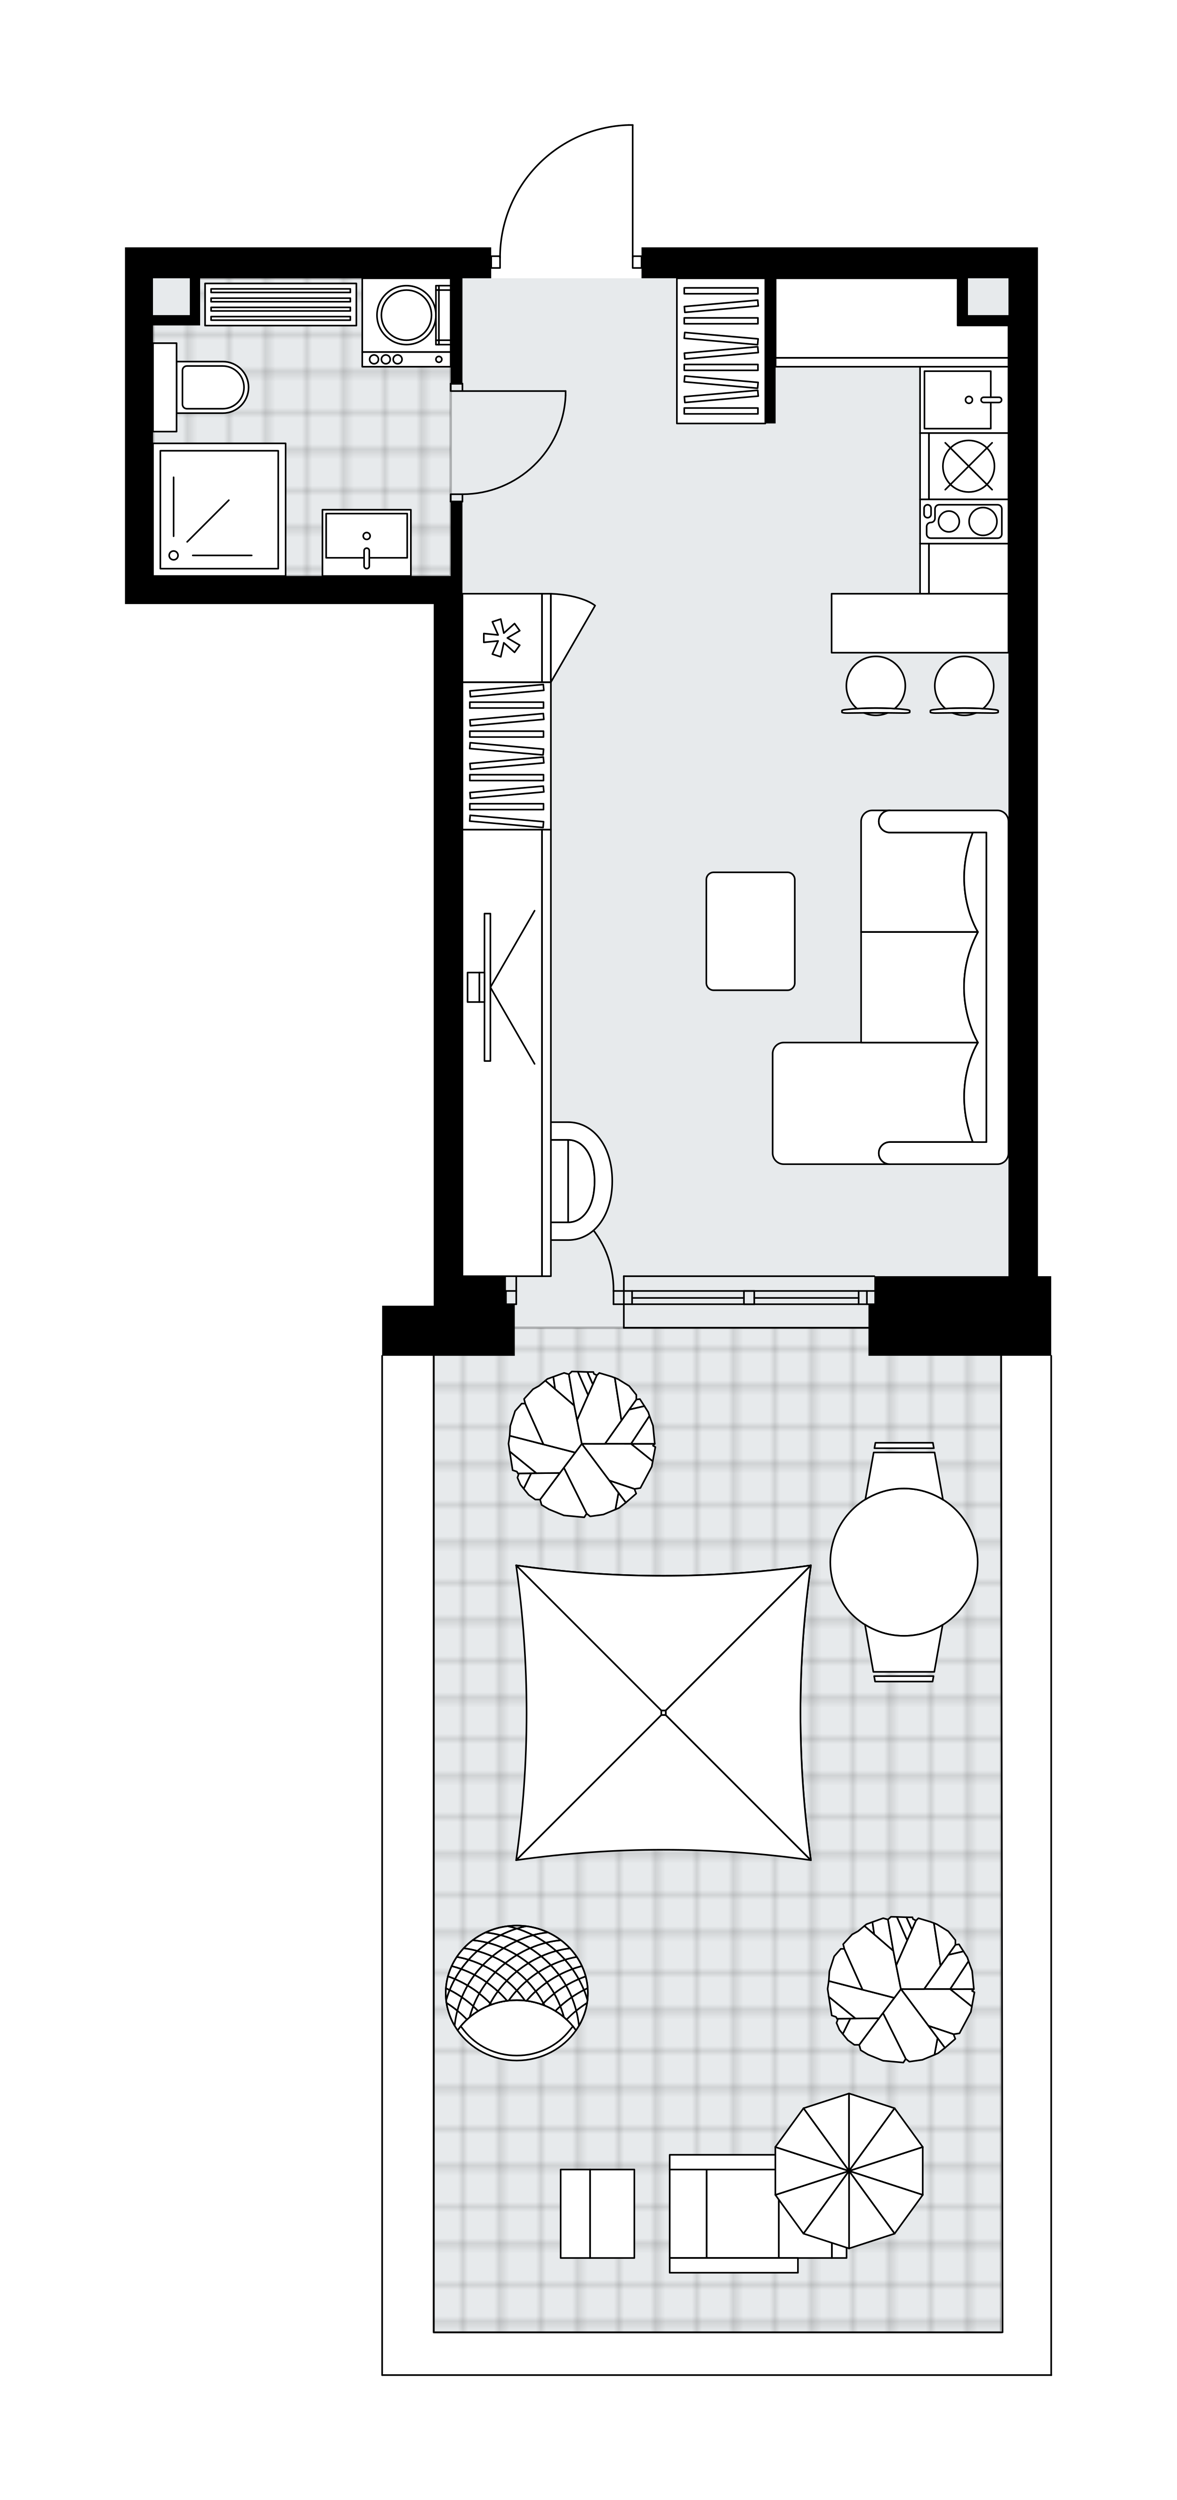 <svg xmlns="http://www.w3.org/2000/svg" xmlns:xlink="http://www.w3.org/1999/xlink" height="2000px" id="Layer_1" style="enable-background:new 0 0 941.76 2000;" version="1.1" viewBox="0 0 941.76 2000" width="941.76px" x="0px" y="0px" xml:space="preserve">
<style type="text/css">
	.st0{fill:none;}
	.st1{opacity:0.25;fill:none;stroke:#000000;stroke-width:0.4;stroke-miterlimit:10;}
	.st2{fill:#FFFFFF;}
	.st3{fill:#E7EAEC;}
	
		.st4{fill:url(#SVGID_1_);stroke:#000000;stroke-width:2;stroke-linecap:round;stroke-linejoin:round;stroke-miterlimit:10;stroke-opacity:0.25;}
	
		.st5{fill:url(#SVGID_00000070824409252591956260000008240925062522471330_);stroke:#000000;stroke-width:2;stroke-linecap:round;stroke-linejoin:round;stroke-miterlimit:10;stroke-opacity:0.25;}
	.st6{fill:none;stroke:#000000;stroke-width:1.3;stroke-linecap:round;stroke-linejoin:round;stroke-miterlimit:10;}
	.st7{fill:#FFFFFF;stroke:#000000;stroke-width:1.3;stroke-linecap:round;stroke-linejoin:round;stroke-miterlimit:10;}
	.st8{fill:none;stroke:#000000;stroke-width:1.3;stroke-linecap:round;stroke-linejoin:round;}
	.st9{fill:none;stroke:#000000;stroke-width:1.3;stroke-linecap:round;stroke-linejoin:round;stroke-dasharray:9.928,9.928;}
	.st10{fill:none;stroke:#000000;stroke-width:1.3;stroke-linecap:round;stroke-linejoin:round;stroke-dasharray:9.798,9.798;}
	.st11{font-family: 'Arial-BoldMT','Arial'; font-weight:bold;}
	.st12{font-size:61.804px;}
	.st13{font-size:52.295px;}
	.st14{font-family: 'ArialMT','Arial';}
	.st15{font-size:40px;}
</style>
<pattern height="14.57" id="New_Pattern_Swatch_2" patternUnits="userSpaceOnUse" style="overflow:visible;" viewBox="7.49 -22.06 14.57 14.57" width="14.57" x="713.77" y="-390.51">
	<g>
		<rect class="st0" height="14.57" width="14.57" x="7.49" y="-22.06" />
		<g>
			<rect class="st1" height="7.29" width="7.29" x="14.77" y="-7.49" />
		</g>
		<g>
			<rect class="st1" height="7.29" width="7.29" x="0.2" y="-7.49" />
		</g>
		<g>
			<rect class="st1" height="7.29" width="7.29" x="22.06" y="-14.77" />
		</g>
		<g>
			<rect class="st1" height="7.29" width="7.29" x="7.49" y="-14.77" />
			<rect class="st1" height="7.29" width="7.29" x="14.77" y="-22.06" />
		</g>
		<g>
			<rect class="st1" height="7.29" width="7.29" x="0.2" y="-22.06" />
		</g>
		<g>
			<rect class="st1" height="7.29" width="7.29" x="22.06" y="-29.35" />
		</g>
		<g>
			<rect class="st1" height="7.29" width="7.29" x="7.49" y="-29.35" />
		</g>
	</g>
</pattern>
<path class="st2" d="M841.76,1899.98c0,0.01,0,0.02,0,0.02  c0,0.08-0.02,0.17-0.05,0.25c-0.03,0.05-0.06,0.09-0.1,0.14c-0.07,0.09-0.15,0.17-0.26,0.21c0,0,0,0,0,0  c-0.07,0.03-0.16,0.05-0.24,0.05c-0.01,0-0.01,0-0.01,0H305.77c-0.36,0-0.65-0.29-0.65-0.65v-815.4c0-0.36,0.29-0.65,0.65-0.65  c0,0,0,0,0,0v-39.44h41.27v-23.58V903.01V483.22H122.4H100v-260.6v-24.76h293.03v6.43c0,0,0,0,0,0h6.45  c0.46-27.26,11.13-52.96,30.16-72.57c19.46-20.04,45.56-31.54,73.48-32.37c0,0,0,0,0.01,0c0,0,0.01,0,0.01,0h3.09  c0.36,0,0.65,0.29,0.65,0.65v104.29h6.43v-6.43h292.44h24.76v24.76v798.3h10.61v22.4v40.62c0.36,0,0.65,0.29,0.65,0.65V1899.98z" id="background" />
<g id="floor">
	<polygon class="st3" points="122.4,222.62 806.92,222.62 806.92,375.03 806.92,461.7 806.92,1020.92 370.03,1020.92 370.03,461.7    122.4,461.7  " />
	<rect class="st3" height="781.2" width="453.98" x="347.04" y="1084.6" />
	<rect class="st3" height="856.28" width="430.4" x="370.62" y="1009.52" />
	<pattern id="SVGID_1_" patternTransform="matrix(4.16 0 0 4.16 26572.912 17461.315)" xlink:href="#New_Pattern_Swatch_2">
	</pattern>
	<polygon class="st4" points="157.19,254.84 157.19,222.62 360.6,222.62 360.6,460.82 122.4,460.82 122.4,254.84  " />
	
		<pattern id="SVGID_00000070805429825456751820000015230831488077808269_" patternTransform="matrix(4.16 0 0 4.16 26572.912 17461.315)" xlink:href="#New_Pattern_Swatch_2">
	</pattern>
	
		<rect height="803.61" style="fill:url(#SVGID_00000070805429825456751820000015230831488077808269_);stroke:#000000;stroke-width:2;stroke-linecap:round;stroke-linejoin:round;stroke-miterlimit:10;stroke-opacity:0.25;" width="453.98" x="347.04" y="1062.2" />
	<g id="LWPOLYLINE_00000097486189251902850370000009997179504948300963_">
		<rect class="st6" height="5.9" width="9.43" x="360.6" y="306.93" />
	</g>
	<g id="LWPOLYLINE_00000115478735248642021400000005713785195297479588_">
		<rect class="st6" height="5.9" width="9.43" x="360.6" y="395.37" />
	</g>
	<g id="LINE_00000068643606218389689860000013599766177120285370_">
		<line class="st6" x1="370.03" x2="360.6" y1="306.93" y2="306.93" />
	</g>
	<g id="LINE_00000003090161434481333820000009902899525222442681_">
		<line class="st6" x1="370.03" x2="360.6" y1="401.27" y2="401.27" />
	</g>
	<g id="LINE_00000016760754792368030130000007384180698452115610_">
		<line class="st6" x1="370.03" x2="452.57" y1="312.83" y2="312.83" />
	</g>
	<g id="ARC_00000157301950562936767480000009500336871600797089_">
		<path class="st6" d="M452.57,316.37c-1.96,44.17-38.33,78.98-82.54,79" />
	</g>
	<g id="LINE_00000055690981524452496180000009860840498653980832_">
		<line class="st6" x1="452.57" x2="452.57" y1="312.83" y2="316.37" />
	</g>
	<g id="LWPOLYLINE_00000126288187823199273010000001264258201395317172_">
		<rect class="st6" height="9.43" width="7.08" x="393.03" y="204.94" />
	</g>
	<g id="LWPOLYLINE_00000073696875756525184720000000096710665493303743_">
		<rect class="st6" height="9.43" width="7.08" x="506.23" y="204.94" />
	</g>
	<g id="LWPOLYLINE_00000114767962572279074970000004763792134982557884_">
		<path class="st6" d="M503.13,100c-57.39,1.7-103.03,48.71-103.03,106.13" />
	</g>
	<g id="LINE_00000087393537607667352480000001573507292165340086_">
		<line class="st6" x1="506.23" x2="506.23" y1="206.13" y2="100" />
	</g>
	<g id="LINE_00000041297242601073367410000010548424567760993199_">
		<line class="st6" x1="506.23" x2="503.13" y1="100" y2="100" />
	</g>
	<g id="ARC_00000097459897430462905610000004442164818300613306_">
		<path class="st6" d="M490.9,1032.72c0.64-42.99-33.68-78.35-76.67-79c-0.39-0.01-0.77-0.01-1.16-0.01" />
	</g>
	<g id="LINE_00000146479236891970124150000017867248215274653833_">
		<line class="st6" x1="413.07" x2="413.07" y1="1032.72" y2="953.71" />
	</g>
	<g id="LINE_00000160148872134489604840000000502901161620631693_">
		<line class="st6" x1="499.15" x2="490.9" y1="1032.72" y2="1032.72" />
	</g>
	<g id="LINE_00000080167823922331271660000004266520749401140643_">
		<line class="st6" x1="490.9" x2="490.9" y1="1032.72" y2="1043.33" />
	</g>
	<g id="LINE_00000046299123334010203360000015449470477413743017_">
		<line class="st6" x1="490.9" x2="499.15" y1="1043.33" y2="1043.33" />
	</g>
	<g id="LINE_00000088811361480787382090000005183723538039400620_">
		<line class="st6" x1="404.82" x2="413.07" y1="1043.33" y2="1043.33" />
	</g>
	<g id="LINE_00000119796817628949227960000010250716841456423835_">
		<line class="st6" x1="413.07" x2="413.07" y1="1043.33" y2="1032.72" />
	</g>
	<g id="LINE_00000029727128575119513260000017440748729867191948_">
		<line class="st6" x1="413.07" x2="404.82" y1="1032.72" y2="1032.72" />
	</g>
	<g id="LINE_00000096780185529901677200000002163163431392938661_">
		<line class="st6" x1="404.82" x2="404.82" y1="1043.33" y2="1032.72" />
	</g>
	<g id="LINE_00000134952361931761498910000010625753067945576637_">
		<line class="st6" x1="499.15" x2="699.61" y1="1032.72" y2="1032.72" />
	</g>
	<g id="LINE_00000095300933014761948180000011765126053026432137_">
		<line class="st6" x1="499.15" x2="699.61" y1="1043.33" y2="1043.33" />
	</g>
	<g id="LINE_00000046315479810388548430000015855683586279129995_">
		<line class="st6" x1="603.51" x2="687.03" y1="1038.31" y2="1038.31" />
	</g>
	<g id="LINE_00000068640690198580254520000016005532566213236653_">
		<line class="st6" x1="693.63" x2="693.63" y1="1032.72" y2="1043.33" />
	</g>
	<g id="LINE_00000022558779432935209080000002390429694513961651_">
		<line class="st6" x1="505.75" x2="505.75" y1="1032.72" y2="1043.33" />
	</g>
	<g id="LINE_00000058559016503995872690000016494232907361969567_">
		<line class="st6" x1="499.15" x2="699.61" y1="1020.92" y2="1020.92" />
	</g>
	<g id="LINE_00000165230300512676620210000011367425800881614259_">
		<line class="st6" x1="699.61" x2="499.15" y1="1062.2" y2="1062.2" />
	</g>
	<g id="LINE_00000147901736392545136280000008735154417999959731_">
		<line class="st6" x1="687.03" x2="687.03" y1="1032.71" y2="1043.32" />
	</g>
	<g id="LINE_00000095332284430735877330000016226444076555916982_">
		<line class="st6" x1="499.15" x2="499.15" y1="1020.92" y2="1062.2" />
	</g>
	<g id="LINE_00000066481122027225706790000003154798207226828174_">
		<line class="st6" x1="603.51" x2="603.51" y1="1032.72" y2="1043.33" />
	</g>
	<g id="LINE_00000180334378461552257160000013084195896807605687_">
		<line class="st6" x1="603.51" x2="595.25" y1="1043.33" y2="1043.33" />
	</g>
	<g id="LINE_00000120546975054571268260000016895623248096489097_">
		<line class="st6" x1="595.25" x2="595.25" y1="1043.33" y2="1032.72" />
	</g>
	<g id="LINE_00000021839466179526226650000008481293350822213014_">
		<line class="st6" x1="595.25" x2="603.51" y1="1032.72" y2="1032.72" />
	</g>
	<g id="LWPOLYLINE_00000097482817083482415230000010441570010533729963_">
		<line class="st6" x1="595.25" x2="505.75" y1="1038.31" y2="1038.31" />
	</g>
	<g id="LWPOLYLINE_00000096778426235760994630000002459374734945451442_">
		<polyline class="st6" points="347.04,1084.6 347.04,1865.8 802.2,1865.8 801.02,1084.6   " />
	</g>
	<g id="LINE_00000003093638279188259160000013762951068831251082_">
		<line class="st6" x1="305.77" x2="305.77" y1="1084.6" y2="1900" />
	</g>
	<g id="LINE_00000098220340198651592860000010735908166516494474_">
		<line class="st6" x1="305.77" x2="841.11" y1="1900" y2="1900" />
	</g>
	<g id="LINE_00000033367955419457927940000014737891945177637529_">
		<line class="st6" x1="841.11" x2="841.11" y1="1900" y2="1084.6" />
	</g>
	<g id="LWPOLYLINE_00000141444678826709947810000006872863912281835949_">
		<line class="st6" x1="841.11" x2="841.11" y1="1900" y2="1900" />
	</g>
	<path d="M404.82,1020.92h-34.2V903.01h-0.59V483.22v-22.4v-59.55h-9.43v59.55H122.4V260.36h29.48h8.25v-37.73H360.6v84.31h9.43   v-84.31h22.99v-24.76H100v24.76v260.6h22.4h224.63v419.79v117.92v23.58h-41.27v40.09h41.27h57.78h7.08v-41.27h-7.08V1020.92z    M151.88,222.62v29.48H122.4v-29.48H151.88z" />
	<path d="M830.5,222.62v-24.76h-24.76H513.3v24.76h99.05v116.15h8.25V222.62h145.63v29.48v8.25h40.68v760.57h-107.3v22.4h-4.72   v41.27h146.22v-41.27v-22.4H830.5V222.62z M774.49,252.1v-29.48h32.43v29.48H774.49z" />
</g>
<g id="mebel">
	<g>
		<path class="st7" d="M412.99,1252.25c78.22,11.13,157.62,11.13,235.84,0L532.68,1368.4h-3.54L412.99,1252.25z" />
		<path class="st7" d="M412.99,1252.25c78.22,11.13,157.62,11.13,235.84,0L532.68,1368.4h-3.54L412.99,1252.25z" />
		<path class="st7" d="M648.82,1488.08c-78.22-11.13-157.62-11.13-235.84,0l116.15-116.15h3.54L648.82,1488.08z" />
		<path class="st7" d="M648.82,1252.25c-11.13,78.22-11.13,157.62,0,235.84l-116.15-116.15v-3.54L648.82,1252.25z" />
		<path class="st7" d="M648.82,1252.25c-11.13,78.22-11.13,157.62,0,235.84l-116.15-116.15v-3.54L648.82,1252.25z" />
		<path class="st7" d="M412.99,1488.08c11.13-78.22,11.13-157.62,0-235.84l116.15,116.15v3.54L412.99,1488.08z" />
		<rect class="st7" height="3.54" width="3.54" x="529.14" y="1368.4" />
	</g>
	<g>
		<path class="st7" d="M413.5,1600.03c-19.79,0-37.21,9.6-47.39,24.16c10.18,14.56,27.6,24.16,47.39,24.16    c19.79,0,37.21-9.6,47.39-24.16C450.71,1609.64,433.29,1600.03,413.5,1600.03z" />
		<path class="st7" d="M413.5,1600.03c19.79,0,37.21,9.6,47.39,24.16c5.97-8.54,9.46-18.78,9.46-29.8    c0-29.8-25.45-53.96-56.84-53.96c-31.39,0-56.84,24.16-56.84,53.96c0,11.02,3.49,21.26,9.46,29.8    C376.3,1609.64,393.72,1600.03,413.5,1600.03z" />
		<path class="st7" d="M458.42,1620.94l-2.64,3.26c-9.93,12.69-25.54,20.19-42.28,20.19c-16.75,0-32.35-7.5-42.28-20.19l-2.58-3.33" />
		<path class="st7" d="M424.16,1558.49c-3.46-2.19-7.02-4.11-10.66-5.76c-3.63,1.65-7.2,3.57-10.66,5.76    c3.63,1.59,7.19,3.45,10.66,5.57C416.96,1561.93,420.53,1560.07,424.16,1558.49z" />
		<path class="st7" d="M434.76,1602.56c0.31,0.57,0.6,1.15,0.89,1.72c3.07,1.23,6,2.73,8.76,4.44c1.28-1.3,2.59-2.57,3.93-3.78    c-1.41-3.54-3.05-6.94-4.88-10.16C440.42,1597.15,437.51,1599.75,434.76,1602.56z" />
		<path class="st7" d="M413.5,1564.05c-3.46-2.12-7.03-3.98-10.66-5.57c-3.09,1.96-6.09,4.13-8.97,6.51    c3.55,1.58,7.04,3.43,10.43,5.53C407.26,1568.15,410.34,1566,413.5,1564.05z" />
		<path class="st7" d="M404.31,1570.52c-3.39-2.1-6.88-3.95-10.43-5.53c-2.67,2.2-5.23,4.58-7.65,7.12    c3.45,1.64,6.83,3.53,10.11,5.66C398.86,1575.18,401.53,1572.76,404.31,1570.52z" />
		<path class="st7" d="M443.46,1594.78c3.03-2.37,6.19-4.52,9.44-6.44c-1.7-2.96-3.56-5.79-5.57-8.47    c-3.34,1.75-6.62,3.73-9.77,5.95C439.7,1588.65,441.68,1591.64,443.46,1594.78z" />
		<path class="st7" d="M437.56,1585.82c3.16-2.22,6.43-4.2,9.77-5.95c-2.04-2.73-4.24-5.32-6.55-7.75    c-3.45,1.64-6.83,3.53-10.11,5.66C433.11,1580.29,435.42,1582.97,437.56,1585.82z" />
		<path class="st7" d="M396.34,1577.78c-3.28-2.13-6.66-4.02-10.11-5.66c-2.32,2.43-4.51,5.02-6.55,7.75    c3.34,1.75,6.62,3.73,9.77,5.95C391.59,1582.97,393.9,1580.29,396.34,1577.78z" />
		<path class="st7" d="M422.7,1570.52c3.39-2.1,6.88-3.95,10.43-5.53c-2.88-2.37-5.87-4.55-8.97-6.51    c-3.63,1.59-7.19,3.45-10.66,5.57C416.67,1566,419.75,1568.15,422.7,1570.52z" />
		<path class="st7" d="M430.67,1577.78c3.28-2.13,6.66-4.02,10.11-5.66c-2.42-2.54-4.98-4.92-7.65-7.12    c-3.55,1.58-7.04,3.43-10.43,5.53C425.48,1572.76,428.15,1575.18,430.67,1577.78z" />
		<path class="st7" d="M443.46,1594.78c1.84,3.23,3.47,6.62,4.88,10.16c2.92-2.62,5.98-5.03,9.16-7.2c-1.35-3.27-2.89-6.41-4.6-9.4    C449.66,1590.26,446.5,1592.41,443.46,1594.78z" />
		<path class="st7" d="M444.41,1608.72c2.41,1.49,4.69,3.13,6.83,4.94c-0.81-3-1.78-5.91-2.9-8.72    C447,1606.15,445.69,1607.42,444.41,1608.72z" />
		<path class="st7" d="M428.67,1592.96c2.22,3.03,4.26,6.23,6.09,9.6c2.75-2.81,5.66-5.41,8.71-7.78c-1.79-3.14-3.76-6.13-5.9-8.96    C434.48,1587.98,431.5,1590.37,428.67,1592.96z" />
		<path class="st7" d="M457.51,1597.74c3.15-2.16,6.41-4.1,9.74-5.8c-1.23-3.04-2.63-5.96-4.18-8.76c-3.45,1.47-6.85,3.2-10.16,5.16    C454.62,1591.33,456.16,1594.47,457.51,1597.74z" />
		<path class="st7" d="M378.66,1604.94c-1.12,2.81-2.09,5.72-2.9,8.72c2.14-1.8,4.42-3.45,6.83-4.94    C381.32,1607.42,380.01,1606.15,378.66,1604.94z" />
		<path class="st7" d="M389.44,1585.82c-3.16-2.22-6.43-4.2-9.77-5.95c-2.01,2.68-3.87,5.51-5.57,8.47    c3.25,1.92,6.41,4.07,9.44,6.44C385.33,1591.64,387.31,1588.65,389.44,1585.82z" />
		<path class="st7" d="M374.1,1588.34c-1.72,3-3.26,6.13-4.6,9.4c3.18,2.18,6.25,4.58,9.16,7.2c1.41-3.54,3.05-6.94,4.88-10.16    C380.51,1592.41,377.35,1590.26,374.1,1588.34z" />
		<path class="st7" d="M382.59,1608.72c2.77-1.71,5.69-3.2,8.76-4.44c0.29-0.58,0.58-1.16,0.89-1.72c-2.75-2.81-5.66-5.41-8.71-7.78    c-1.84,3.23-3.47,6.62-4.88,10.16C380.01,1606.15,381.32,1607.42,382.59,1608.72z" />
		<path class="st7" d="M413.5,1592.35c2.3,2.53,4.45,5.21,6.45,8.04c0.46,0.05,0.92,0.11,1.38,0.17c2.31-2.7,4.76-5.24,7.33-7.59    c-2.19-2.99-4.56-5.8-7.08-8.44C418.75,1586.93,416.05,1589.55,413.5,1592.35z" />
		<path class="st7" d="M452.9,1588.34c3.31-1.96,6.71-3.68,10.16-5.16c-1.54-2.79-3.23-5.47-5.04-8.02    c-3.61,1.3-7.19,2.87-10.68,4.7C449.34,1582.55,451.21,1585.37,452.9,1588.34z" />
		<path class="st7" d="M413.5,1592.35c-2.55-2.8-5.25-5.41-8.09-7.82c-2.52,2.63-4.89,5.45-7.08,8.44c2.58,2.36,5.03,4.9,7.33,7.59    c0.46-0.06,0.92-0.12,1.38-0.17C409.05,1597.56,411.21,1594.87,413.5,1592.35z" />
		<path class="st7" d="M413.5,1592.35c2.55-2.8,5.25-5.41,8.09-7.82c-2.56-2.68-5.26-5.17-8.09-7.46c-2.83,2.3-5.53,4.79-8.09,7.46    C408.25,1586.93,410.96,1589.55,413.5,1592.35z" />
		<path class="st7" d="M421.59,1584.53c2.9-2.46,5.94-4.71,9.08-6.75c-2.52-2.6-5.19-5.02-7.97-7.25c-3.17,1.96-6.25,4.14-9.19,6.54    C416.33,1579.36,419.03,1581.85,421.59,1584.53z" />
		<path class="st7" d="M428.67,1592.96c2.83-2.59,5.81-4.98,8.89-7.15c-2.15-2.84-4.45-5.52-6.89-8.04    c-3.14,2.04-6.18,4.29-9.08,6.75C424.11,1587.16,426.48,1589.98,428.67,1592.96z" />
		<path class="st7" d="M463.25,1620.51c3.25-5.57,5.5-11.74,6.5-18.3c-2.98,1.89-5.88,3.98-8.67,6.25    C462.07,1612.33,462.81,1616.35,463.25,1620.51z" />
		<path class="st7" d="M363.76,1620.51c0.44-4.16,1.17-8.18,2.17-12.05c-2.78-2.27-5.68-4.36-8.67-6.25    C358.26,1608.77,360.51,1614.94,363.76,1620.51z" />
		<path class="st7" d="M421.34,1600.56c4.33,0.57,8.49,1.59,12.45,3.03c0.32-0.34,0.64-0.69,0.97-1.03    c-1.82-3.37-3.86-6.57-6.09-9.6C426.09,1595.32,423.64,1597.86,421.34,1600.56z" />
		<path class="st7" d="M413.5,1600.03c2.18,0,4.33,0.13,6.45,0.36c-2-2.83-4.16-5.52-6.45-8.04c-2.3,2.53-4.45,5.21-6.45,8.04    C409.17,1600.16,411.32,1600.03,413.5,1600.03z" />
		<path class="st7" d="M405.67,1600.56c-2.31-2.7-4.76-5.24-7.33-7.59c-2.22,3.03-4.26,6.23-6.09,9.6c0.33,0.34,0.65,0.68,0.97,1.03    C397.17,1602.15,401.34,1601.12,405.67,1600.56z" />
		<path class="st7" d="M392.25,1602.56c-0.31,0.57-0.6,1.15-0.89,1.72c0.61-0.25,1.24-0.47,1.86-0.7    C392.89,1603.24,392.58,1602.9,392.25,1602.56z" />
		<path class="st7" d="M435.65,1604.28c-0.29-0.58-0.58-1.16-0.89-1.72c-0.33,0.34-0.65,0.68-0.97,1.03    C434.41,1603.81,435.04,1604.04,435.65,1604.28z" />
		<path class="st7" d="M413.5,1577.06c-2.95-2.39-6.03-4.57-9.19-6.54c-2.78,2.23-5.45,4.65-7.97,7.25    c3.14,2.04,6.18,4.29,9.08,6.75C407.97,1581.85,410.68,1579.36,413.5,1577.06z" />
		<path class="st7" d="M422.7,1570.52c-2.95-2.37-6.03-4.53-9.19-6.47c-3.17,1.94-6.24,4.1-9.19,6.47c3.17,1.96,6.25,4.14,9.19,6.54    C416.45,1574.67,419.53,1572.49,422.7,1570.52z" />
		<path class="st7" d="M389.44,1585.82c-2.14,2.83-4.11,5.82-5.9,8.96c3.04,2.38,5.96,4.97,8.71,7.78c1.82-3.37,3.86-6.57,6.09-9.6    C395.5,1590.37,392.53,1587.98,389.44,1585.82z" />
		<path class="st7" d="M405.42,1584.53c-2.9-2.46-5.94-4.71-9.08-6.75c-2.44,2.51-4.75,5.2-6.89,8.04c3.09,2.17,6.06,4.55,8.89,7.15    C400.53,1589.98,402.9,1587.16,405.42,1584.53z" />
		<path class="st7" d="M390.38,1554.17c-4.06-1.04-8.13-1.74-12.14-2.08c-2.61,1.96-5.03,4.13-7.23,6.49    c3.64,0.43,7.32,1.15,11,2.15C384.68,1558.36,387.48,1556.17,390.38,1554.17z" />
		<path class="st7" d="M467.25,1591.94c0.97-0.5,1.95-0.97,2.94-1.43c-0.24-3.24-0.77-6.41-1.59-9.47c-1.85,0.64-3.7,1.35-5.53,2.13    C464.61,1585.98,466.02,1588.91,467.25,1591.94z" />
		<path class="st7" d="M470.04,1600.03c0.2-1.85,0.31-3.73,0.31-5.64c0-1.31-0.07-2.6-0.16-3.88c-0.98,0.46-1.96,0.93-2.94,1.43    C468.31,1594.56,469.24,1597.26,470.04,1600.03z" />
		<path class="st7" d="M386.23,1572.12c-3.7-1.76-7.47-3.23-11.26-4.4c-2.11,2.35-4.11,4.83-5.98,7.45c3.61,1.3,7.19,2.87,10.68,4.7    C381.71,1577.13,383.91,1574.55,386.23,1572.12z" />
		<path class="st7" d="M447.34,1579.87c3.5-1.83,7.07-3.4,10.68-4.7c-1.86-2.61-3.86-5.09-5.98-7.45c-3.79,1.17-7.56,2.64-11.26,4.4    C443.1,1574.55,445.29,1577.13,447.34,1579.87z" />
		<path class="st7" d="M458.02,1575.16c2.52-0.91,5.06-1.68,7.6-2.32c-1.19-2.58-2.58-5.05-4.16-7.4c-3.13,0.55-6.28,1.31-9.41,2.28    C454.16,1570.07,456.16,1572.55,458.02,1575.16z" />
		<path class="st7" d="M379.67,1579.87c-3.5-1.83-7.07-3.4-10.68-4.7c-1.82,2.55-3.5,5.23-5.04,8.02c3.45,1.47,6.85,3.2,10.16,5.16    C375.8,1585.37,377.66,1582.55,379.67,1579.87z" />
		<path class="st7" d="M374.1,1588.34c-3.31-1.96-6.71-3.68-10.16-5.16c-1.55,2.8-2.95,5.73-4.18,8.76c3.33,1.7,6.59,3.64,9.74,5.8    C370.85,1594.47,372.39,1591.33,374.1,1588.34z" />
		<path class="st7" d="M452.04,1567.72c3.13-0.97,6.28-1.73,9.41-2.28c-1.63-2.42-3.45-4.71-5.45-6.85c-3.64,0.43-7.32,1.15-11,2.15    C447.47,1562.91,449.82,1565.24,452.04,1567.72z" />
		<path class="st7" d="M378.66,1604.94c-2.92-2.62-5.98-5.03-9.16-7.2c-1.42,3.43-2.61,7.01-3.57,10.73    c2.68,2.19,5.25,4.56,7.69,7.1c0.7-0.65,1.42-1.29,2.15-1.9C376.57,1610.66,377.54,1607.75,378.66,1604.94z" />
		<path class="st7" d="M359.76,1591.94c-1.06,2.61-1.99,5.31-2.79,8.09c0.08,0.73,0.18,1.46,0.29,2.18    c2.98,1.89,5.88,3.98,8.67,6.25c0.96-3.72,2.16-7.29,3.57-10.73C366.35,1595.58,363.09,1593.64,359.76,1591.94z" />
		<path class="st7" d="M448.35,1604.94c1.12,2.81,2.09,5.72,2.9,8.72c0.73,0.62,1.45,1.25,2.15,1.9c2.44-2.53,5-4.91,7.69-7.1    c-0.96-3.72-2.16-7.29-3.57-10.73C454.33,1599.92,451.26,1602.32,448.35,1604.94z" />
		<path class="st7" d="M457.51,1597.74c1.42,3.43,2.61,7.01,3.57,10.73c2.78-2.27,5.68-4.36,8.67-6.25    c0.11-0.72,0.21-1.45,0.29-2.18c-0.8-2.78-1.73-5.48-2.79-8.09C463.92,1593.64,460.66,1595.58,457.51,1597.74z" />
		<path class="st7" d="M374.96,1567.72c-3.13-0.97-6.28-1.73-9.41-2.28c-1.58,2.35-2.98,4.82-4.16,7.4c2.54,0.64,5.08,1.42,7.6,2.32    C370.85,1572.55,372.85,1570.07,374.96,1567.72z" />
		<path class="st7" d="M368.99,1575.16c-2.52-0.91-5.06-1.68-7.6-2.32c-1.21,2.64-2.21,5.38-2.97,8.21c1.85,0.64,3.7,1.35,5.53,2.13    C365.48,1580.39,367.17,1577.71,368.99,1575.16z" />
		<path class="st7" d="M382,1560.73c-3.67-1-7.35-1.72-11-2.15c-2,2.14-3.82,4.43-5.45,6.85c3.13,0.55,6.28,1.31,9.41,2.28    C377.19,1565.24,379.54,1562.91,382,1560.73z" />
		<path class="st7" d="M359.76,1591.94c-0.97-0.5-1.95-0.97-2.94-1.43c-0.1,1.28-0.16,2.57-0.16,3.88c0,1.9,0.11,3.79,0.31,5.64    C357.77,1597.26,358.7,1594.56,359.76,1591.94z" />
		<path class="st7" d="M363.94,1583.18c-1.83-0.78-3.67-1.49-5.53-2.13c-0.82,3.06-1.35,6.23-1.59,9.47    c0.98,0.46,1.96,0.93,2.94,1.43C360.99,1588.91,362.39,1585.98,363.94,1583.18z" />
		<path class="st7" d="M445.01,1560.73c3.67-1,7.35-1.72,11-2.15c-2.21-2.36-4.63-4.53-7.23-6.49c-4.01,0.33-8.08,1.03-12.14,2.08    C439.53,1556.17,442.33,1558.36,445.01,1560.73z" />
		<path class="st7" d="M426.42,1548.09c4.03-1.07,8.07-1.8,12.05-2.17c-5.45-2.53-11.39-4.25-17.64-5.02    c-2.44,0.51-4.89,1.15-7.32,1.92C417.87,1544.19,422.2,1545.95,426.42,1548.09z" />
		<path class="st7" d="M400.59,1548.09c-4.03-1.07-8.07-1.8-12.05-2.17c-3.68,1.71-7.12,3.79-10.3,6.18    c4.01,0.33,8.08,1.03,12.14,2.08C393.67,1551.89,397.09,1549.86,400.59,1548.09z" />
		<path class="st7" d="M436.63,1554.17c4.06-1.04,8.13-1.74,12.14-2.08c-3.18-2.39-6.62-4.47-10.3-6.18    c-3.98,0.37-8.02,1.1-12.05,2.17C429.91,1549.86,433.33,1551.89,436.63,1554.17z" />
		<path class="st7" d="M420.83,1540.9c-2.4-0.29-4.84-0.46-7.32-0.46s-4.92,0.17-7.32,0.46c2.44,0.51,4.89,1.15,7.32,1.92    C415.94,1542.05,418.39,1541.41,420.83,1540.9z" />
		<path class="st7" d="M413.5,1542.82c-2.44-0.76-4.88-1.41-7.32-1.92c-6.26,0.76-12.2,2.48-17.64,5.02    c3.98,0.37,8.02,1.1,12.05,2.17C404.81,1545.95,409.14,1544.19,413.5,1542.82z" />
		<path class="st7" d="M463.07,1583.18c1.83-0.78,3.67-1.49,5.53-2.13c-0.76-2.83-1.76-5.57-2.97-8.21    c-2.54,0.64-5.08,1.42-7.6,2.32C459.84,1577.71,461.52,1580.39,463.07,1583.18z" />
		<path class="st7" d="M433.13,1564.99c3.91-1.74,7.89-3.17,11.88-4.26c-2.68-2.37-5.48-4.56-8.38-6.56    c-4.19,1.07-8.37,2.52-12.47,4.31C427.25,1560.44,430.25,1562.62,433.13,1564.99z" />
		<path class="st7" d="M424.16,1558.49c4.11-1.8,8.29-3.24,12.47-4.31c-3.3-2.28-6.72-4.31-10.21-6.08    c-4.34,1.16-8.67,2.7-12.91,4.63C417.14,1554.37,420.7,1556.3,424.16,1558.49z" />
		<path class="st7" d="M393.88,1564.99c-3.91-1.74-7.89-3.17-11.88-4.26c-2.46,2.18-4.81,4.51-7.03,6.99    c3.79,1.17,7.56,2.64,11.26,4.4C388.65,1569.57,391.21,1567.2,393.88,1564.99z" />
		<path class="st7" d="M426.42,1548.09c-4.22-2.14-8.55-3.9-12.91-5.27c-4.36,1.37-8.69,3.13-12.91,5.27    c4.34,1.16,8.67,2.7,12.91,4.63C417.75,1550.79,422.08,1549.24,426.42,1548.09z" />
		<path class="st7" d="M413.5,1552.72c-4.24-1.93-8.57-3.48-12.91-4.63c-3.5,1.77-6.91,3.8-10.21,6.08    c4.19,1.07,8.37,2.52,12.47,4.31C406.3,1556.3,409.87,1554.37,413.5,1552.72z" />
		<path class="st7" d="M440.78,1572.12c3.7-1.76,7.47-3.23,11.26-4.4c-2.23-2.48-4.58-4.81-7.03-6.99    c-3.99,1.09-7.97,2.52-11.88,4.26C435.8,1567.2,438.36,1569.57,440.78,1572.12z" />
		<path class="st7" d="M402.85,1558.49c-4.11-1.8-8.29-3.24-12.47-4.31c-2.9,2-5.7,4.19-8.38,6.56c3.99,1.09,7.97,2.52,11.88,4.26    C396.76,1562.62,399.75,1560.44,402.85,1558.49z" />
	</g>
	<g>
		<g>
			<g>
				
					<rect class="st7" height="23.58" transform="matrix(-1.836970e-16 1 -1 -1.836970e-16 2231.34 1310.559)" width="70.75" x="425.02" y="1759.16" />
				
					<rect class="st7" height="35.38" transform="matrix(-1.836970e-16 1 -1 -1.836970e-16 2260.82 1281.08)" width="70.75" x="454.49" y="1753.26" />
			</g>
			<g>
				
					<rect class="st7" height="11.79" transform="matrix(-1.836970e-16 1 -1 -1.836970e-16 2442.413 1099.487)" width="70.75" x="636.09" y="1765.05" />
				
					<rect class="st7" height="42.45" transform="matrix(-1.836970e-16 1 -1 -1.836970e-16 2415.291 1126.608)" width="70.75" x="608.97" y="1749.72" />
				
					<rect class="st7" height="57.78" transform="matrix(-1.836970e-16 1 -1 -1.836970e-16 2365.177 1176.723)" width="70.75" x="558.85" y="1742.06" />
				
					<rect class="st7" height="29.48" transform="matrix(-1.836970e-16 1 -1 -1.836970e-16 2321.547 1220.352)" width="70.75" x="515.22" y="1756.21" />
				
					<rect class="st7" height="102.59" transform="matrix(6.123234e-17 -1 1 6.123234e-17 -1225.069 2399.373)" width="11.79" x="581.26" y="1760.93" />
				
					<rect class="st7" height="102.59" transform="matrix(6.123234e-17 -1 1 6.123234e-17 -1142.527 2316.83)" width="11.79" x="581.26" y="1678.38" />
			</g>
		</g>
		<g>
			<polygon class="st7" points="679.35,1736.69 738.31,1755.85 738.31,1717.53 679.35,1736.69    " />
			<polygon class="st7" points="679.35,1736.69 679.35,1736.69 679.35,1736.69    " />
			<polygon class="st7" points="679.35,1736.69 715.79,1786.84 738.31,1755.85 738.31,1755.85 679.35,1736.69    " />
			<rect class="st7" height="0" width="0" x="679.35" y="1736.69" />
			<polygon class="st7" points="679.35,1736.69 679.35,1736.69 679.35,1736.69    " />
			<polygon class="st7" points="679.35,1798.68 715.79,1786.84 679.35,1736.69    " />
			<polygon class="st7" points="679.35,1736.69 679.35,1736.69 679.35,1736.69    " />
			<rect class="st7" height="0" width="0" x="679.35" y="1736.69" />
			<polygon class="st7" points="620.39,1755.85 642.91,1786.84 679.35,1736.69    " />
			<polygon class="st7" points="679.35,1736.69 620.39,1717.53 620.39,1717.53 620.39,1755.85 679.35,1736.69    " />
			<polygon class="st7" points="679.35,1736.69 679.35,1736.69 642.91,1786.84 679.35,1798.68    " />
			<polygon class="st7" points="679.35,1736.69 679.35,1736.69 679.35,1674.7 642.91,1686.54 679.35,1736.69    " />
			<polygon class="st7" points="715.79,1686.54 679.35,1674.7 679.35,1736.69    " />
			<polygon class="st7" points="642.91,1686.54 620.39,1717.53 679.35,1736.69    " />
			<polygon class="st7" points="679.35,1736.69 738.31,1717.53 715.79,1686.54 679.35,1736.69    " />
		</g>
	</g>
	<g>
		<polygon class="st7" points="777.79,1592.68 779.7,1593.8 777.6,1605.21 760.2,1591.23 779.22,1591.19   " />
		<polygon class="st7" points="774.95,1568.83 777.81,1576.66 779.22,1591.19 760.2,1591.23   " />
		<polygon class="st7" points="767.32,1555.41 770.93,1561.05 758.66,1563.9 764.45,1555.78   " />
		<polygon class="st7" points="760.2,1591.23 739.36,1591.2 758.66,1563.9 770.93,1561.05 774,1565.85 774.95,1568.83   " />
		<polygon class="st7" points="762.94,1627.32 767.72,1626.58 776.82,1609.45 777.6,1605.21 760.2,1591.23 720.84,1591.18     742.83,1620.59   " />
		<polygon class="st7" points="764.37,1631.05 762.94,1627.32 742.83,1620.59 756.06,1638.24   " />
		<polygon class="st7" points="747.7,1643.76 750.51,1642.58 756.06,1638.24 750.18,1630.39   " />
		<polygon class="st7" points="706.46,1610.32 724.71,1647.03 727.57,1649.26 738.08,1647.78 747.7,1643.76 750.18,1630.39     720.84,1591.18   " />
		<polygon class="st7" points="722.79,1650 706.56,1648.5 694.62,1643.64 688.68,1640.07 687.46,1635.81 706.46,1610.32     724.71,1647.03   " />
		<polygon class="st7" points="683.64,1635.8 678.39,1632.07 674.33,1627.09 680.36,1614.77 703.33,1614.53 687.46,1635.81   " />
		<polygon class="st7" points="669.33,1618.28 670.29,1615.67 669.81,1614.92 680.36,1614.77 674.33,1627.09 671.71,1623.87   " />
		<polygon class="st7" points="668.85,1613.43 665.51,1612.31 663.14,1597.28 684.54,1614.71 669.81,1614.92   " />
		<polygon class="st7" points="662.19,1591.07 663.14,1597.28 684.54,1614.71 703.33,1614.53 715.57,1598.2 663.15,1584.73   " />
		<polygon class="st7" points="663.64,1576.91 663.15,1584.73 690.2,1591.69 675.6,1559.04 672.73,1559.04 667.47,1564.99   " />
		<polygon class="st7" points="674.65,1555.31 681.82,1547.49 686.6,1544.89 691.68,1540.65 714.77,1560.57 720.84,1591.18     715.57,1598.2 690.2,1591.69 675.6,1559.04   " />
		<polygon class="st7" points="693.3,1539.31 691.68,1540.65 699.5,1547.39 698.07,1537.58   " />
		<polygon class="st7" points="710.5,1535.6 706.68,1534.48 698.07,1537.58 699.5,1547.39 714.77,1560.57   " />
		<polygon class="st7" points="712.89,1533.37 710.5,1535.6 714.77,1560.57 717.09,1572.3 725.93,1552.27 717.66,1533.48   " />
		<polygon class="st7" points="725.31,1533.75 717.66,1533.48 725.93,1552.27 729.72,1543.68   " />
		<polygon class="st7" points="730.56,1535.25 730.08,1533.76 725.31,1533.75 729.72,1543.68 732.95,1536.37   " />
		<polygon class="st7" points="720.84,1591.18 739.36,1591.2 752.56,1572.52 747.27,1538.44 744.41,1537.36 734.86,1534.51     732.95,1536.37 717.09,1572.3   " />
		<polygon class="st7" points="758.73,1544.97 749.66,1539.37 747.27,1538.44 752.56,1572.52 764.45,1555.78 764.46,1552.05   " />
	</g>
	<g>
		<polygon class="st7" points="522.47,1156.48 524.38,1157.6 522.28,1169 504.87,1155.02 523.9,1154.99   " />
		<polygon class="st7" points="519.63,1132.63 522.48,1140.46 523.9,1154.99 504.87,1155.02   " />
		<polygon class="st7" points="512,1119.21 515.61,1124.85 503.33,1127.7 509.13,1119.58   " />
		<polygon class="st7" points="504.87,1155.02 484.04,1155 503.33,1127.7 515.61,1124.85 518.67,1129.65 519.63,1132.63   " />
		<polygon class="st7" points="507.62,1191.11 512.4,1190.37 521.49,1173.24 522.28,1169 504.87,1155.02 465.52,1154.98     487.51,1184.39   " />
		<polygon class="st7" points="509.05,1194.84 507.62,1191.11 487.51,1184.39 500.74,1202.03   " />
		<polygon class="st7" points="492.38,1207.55 495.19,1206.38 500.74,1202.03 494.86,1194.19   " />
		<polygon class="st7" points="451.14,1174.12 469.39,1210.82 472.25,1213.06 482.76,1211.58 492.38,1207.55 494.86,1194.19     465.52,1154.98   " />
		<polygon class="st7" points="467.47,1213.8 451.23,1212.29 439.3,1207.44 433.36,1203.87 432.14,1199.6 451.14,1174.12     469.39,1210.82   " />
		<polygon class="st7" points="428.32,1199.6 423.07,1195.87 419.01,1190.89 425.03,1178.56 448,1178.32 432.14,1199.6   " />
		<polygon class="st7" points="414.01,1182.07 414.96,1179.46 414.49,1178.72 425.03,1178.56 419.01,1190.89 416.39,1187.66   " />
		<polygon class="st7" points="413.53,1177.23 410.19,1176.11 407.82,1161.08 429.22,1178.5 414.49,1178.72   " />
		<polygon class="st7" points="406.87,1154.86 407.82,1161.08 429.22,1178.5 448,1178.32 460.25,1162 407.83,1148.53   " />
		<polygon class="st7" points="408.32,1140.71 407.83,1148.53 434.88,1155.48 420.28,1122.83 417.41,1122.83 412.15,1128.79   " />
		<polygon class="st7" points="419.33,1119.11 426.5,1111.29 431.28,1108.69 436.36,1104.45 459.45,1124.37 465.52,1154.98     460.25,1162 434.88,1155.48 420.28,1122.83   " />
		<polygon class="st7" points="437.97,1103.11 436.36,1104.45 444.18,1111.19 442.75,1101.38   " />
		<polygon class="st7" points="455.17,1099.4 451.35,1098.28 442.75,1101.38 444.18,1111.19 459.45,1124.37   " />
		<polygon class="st7" points="457.57,1097.16 455.17,1099.4 459.45,1124.37 461.77,1136.09 470.61,1116.07 462.34,1097.27   " />
		<polygon class="st7" points="469.99,1097.55 462.34,1097.27 470.61,1116.07 474.4,1107.47   " />
		<polygon class="st7" points="475.24,1099.05 474.76,1097.56 469.99,1097.55 474.4,1107.47 477.62,1100.17   " />
		<polygon class="st7" points="465.52,1154.98 484.04,1155 497.24,1136.32 491.95,1102.23 489.09,1101.16 479.54,1098.31     477.62,1100.17 461.77,1136.09   " />
		<polygon class="st7" points="503.41,1108.76 494.34,1103.17 491.95,1102.23 497.24,1136.32 509.13,1119.58 509.14,1115.85   " />
	</g>
	<g>
		<g>
			<g>
				<path class="st7" d="M395.61,969.05v-48.37c0-4.87,3.95-8.82,8.82-8.82h50.2v66.01h-50.2      C399.55,977.86,395.61,973.92,395.61,969.05z" />
				<path class="st7" d="M454.63,911.86c11.45,0,21.13,11.53,21.13,33.02c0,21.49-9.56,32.99-21.13,32.99V911.86z" />
				<path class="st7" d="M454.63,992.01c19.31,0,35.25-17.83,35.25-47.14s-16.15-47.17-35.25-47.17h-50.18v14.15h50.18      c11.45,0,21.13,11.53,21.13,33.02c0,21.49-9.56,32.99-21.13,32.99h-50.18v14.15H454.63z" />
			</g>
		</g>
		<g>
			<polygon class="st7" points="433.71,1020.92 433.71,663.63 370.03,663.63 370.03,1020.92 375.76,1020.92    " />
			
				<rect class="st7" height="7.08" transform="matrix(-2.258679e-10 -1 1 -2.258679e-10 -405.035 1279.524)" width="357.29" x="258.6" y="838.74" />
		</g>
		<g>
			<g>
				<g id="LINE_00000033369597129036963760000016494971391201077641_">
					<line class="st7" x1="392.38" x2="427.75" y1="789.81" y2="851.08" />
				</g>
				<g id="LINE_00000034086688878534832410000017523681756279823754_">
					<line class="st7" x1="392.38" x2="427.75" y1="789.81" y2="728.53" />
				</g>
			</g>
			
				<rect class="st7" height="117.92" transform="matrix(-1 2.672546e-10 -2.672546e-10 -1 780.042 1579.612)" width="4.72" x="387.66" y="730.85" />
			<rect class="st7" height="23.58" width="4.13" x="383.54" y="778.01" />
			
				<rect class="st7" height="23.58" transform="matrix(-1 2.691828e-10 -2.691828e-10 -1 757.638 1579.612)" width="9.43" x="374.1" y="778.01" />
		</g>
	</g>
	<g>
		
			<rect class="st7" height="116.15" transform="matrix(-1 -1.436412e-10 1.436412e-10 -1 1153.953 561.394)" width="70.75" x="541.6" y="222.62" />
		<g>
			
				<rect class="st7" height="4.69" transform="matrix(-1 -1.347301e-10 1.347301e-10 -1 1153.953 657.497)" width="58.96" x="547.5" y="326.41" />
			
				<rect class="st7" height="4.69" transform="matrix(-1 -1.346071e-10 1.346071e-10 -1 1153.953 587.848)" width="58.96" x="547.5" y="291.58" />
			
				<rect class="st7" height="4.69" transform="matrix(-0.996 -0.087 0.087 -0.996 1125.129 660.189)" width="58.96" x="547.5" y="303.19" />
			
				<rect class="st7" height="4.69" transform="matrix(-0.996 0.087 -0.087 -0.996 1179.398 582.787)" width="58.96" x="547.5" y="314.8" />
			
				<rect class="st7" height="4.69" transform="matrix(-0.996 -0.087 0.087 -0.996 1128.164 590.672)" width="58.96" x="547.5" y="268.36" />
			
				<rect class="st7" height="4.69" transform="matrix(-0.996 0.087 -0.087 -0.996 1176.363 513.271)" width="58.96" x="547.5" y="279.97" />
			
				<rect class="st7" height="4.69" transform="matrix(-1 -1.346378e-10 1.346378e-10 -1 1153.953 513.288)" width="58.96" x="547.5" y="254.3" />
			
				<rect class="st7" height="4.69" transform="matrix(-1 -1.350081e-10 1.350081e-10 -1 1153.953 465.291)" width="58.96" x="547.5" y="230.3" />
			
				<rect class="st7" height="4.69" transform="matrix(-0.996 0.087 -0.087 -0.996 1173.114 438.853)" width="58.96" x="547.5" y="242.69" />
		</g>
	</g>
	<g>
		
			<rect class="st7" height="117.92" transform="matrix(-1 -1.437696e-10 1.437696e-10 -1 810.813 1209.351)" width="70.75" x="370.03" y="545.72" />
		<g>
			
				<rect class="st7" height="4.69" transform="matrix(-1 -1.350081e-10 1.350081e-10 -1 810.813 1290.609)" width="58.96" x="375.93" y="642.96" />
			
				<rect class="st7" height="4.69" transform="matrix(-1 -1.346684e-10 1.346684e-10 -1 810.813 1244.176)" width="58.96" x="375.93" y="619.75" />
			
				<rect class="st7" height="4.69" transform="matrix(-1 -1.347301e-10 1.347301e-10 -1 810.813 1174.527)" width="58.96" x="375.93" y="584.92" />
			
				<rect class="st7" height="4.69" transform="matrix(-1 -1.346684e-10 1.346684e-10 -1 810.813 1128.094)" width="58.96" x="375.93" y="561.7" />
			
				<rect class="st7" height="4.69" transform="matrix(-0.996 -0.087 0.087 -0.996 752.016 1346.659)" width="58.96" x="375.93" y="654.57" />
			
				<rect class="st7" height="4.69" transform="matrix(-0.996 -0.087 0.087 -0.996 757.075 1230.798)" width="58.96" x="375.93" y="596.53" />
			
				<rect class="st7" height="4.69" transform="matrix(-0.996 0.087 -0.087 -0.996 864.5 1229.648)" width="58.96" x="375.93" y="631.35" />
			
				<rect class="st7" height="4.69" transform="matrix(-0.996 0.087 -0.087 -0.996 862.477 1183.303)" width="58.96" x="375.93" y="608.14" />
			
				<rect class="st7" height="4.69" transform="matrix(-0.996 0.087 -0.087 -0.996 859.442 1113.786)" width="58.96" x="375.93" y="573.31" />
			
				<rect class="st7" height="4.69" transform="matrix(-0.996 0.087 -0.087 -0.996 857.418 1067.442)" width="58.96" x="375.93" y="550.1" />
		</g>
	</g>
	<g>
		<polygon class="st7" points="806.92,286.3 620.61,286.3 620.61,222.62 766.23,222.62 766.23,260.36 806.92,260.36   " />
		
			<rect class="st7" height="7.08" transform="matrix(-1 -1.224647e-16 1.224647e-16 -1 1427.522 579.672)" width="186.31" x="620.61" y="286.3" />
	</g>
	<g>
		
			<rect class="st7" height="63.68" transform="matrix(-7.926298e-11 -1 1 -7.926298e-11 320.157 1229.998)" width="40.09" x="755.03" y="423.08" />
		
			<rect class="st7" height="7.08" transform="matrix(-7.926298e-11 -1 1 -7.926298e-11 284.782 1194.623)" width="40.09" x="719.66" y="451.38" />
	</g>
	<g>
		<path class="st7" d="M711.99,913.62L711.99,913.62c-4.88,0-8.84,3.96-8.84,8.84l0,0c0,4.88,3.96,8.84,8.84,8.84h0H627.1    c-4.9,0-8.88-3.97-8.88-8.88v-79.52c0-4.89,4-8.89,8.89-8.89l155.43,0c0,0-21.92,33.78-4.12,79.59H711.99z" />
		<path class="st7" d="M711.99,665.99L711.99,665.99c-4.88,0-8.84-3.96-8.84-8.84l0,0c0-4.88,3.96-8.84,8.84-8.84h0h-14.12    c-4.9,0-8.88,3.97-8.88,8.88v88.32c0,0.05,0.04,0.08,0.08,0.08l93.46,0c0,0-21.92-33.78-4.12-79.59H711.99z" />
		<path class="st7" d="M798.07,648.31h-86.08c-4.88,0-8.84,3.96-8.84,8.84l0,0c0,4.88,3.96,8.84,8.84,8.84h77.24v247.63h-77.24    c-4.88,0-8.84,3.96-8.84,8.84l0,0c0,4.88,3.96,8.84,8.84,8.84h86.08c4.88,0,8.84-3.96,8.84-8.84V657.15    C806.92,652.28,802.94,648.31,798.07,648.31z" />
		<path class="st7" d="M782.55,745.59H689v88.44h93.55C782.55,834.03,757.35,793.04,782.55,745.59z" />
		<g>
			<path class="st7" d="M778.42,913.62c-17.8-45.81,4.12-79.59,4.12-79.59v0c0,0-25.19-40.98,0-88.44v0c0,0-21.92-33.78-4.12-79.59     h10.8v247.63L778.42,913.62z" />
		</g>
	</g>
	<g>
		<g>
			<g id="LINE_00000121263218249821161110000014701657043789596602_">
				<path class="st7" d="M725.31,567.7c-14.27-1.79-34.76-1.79-49.03,0c-1.65,0.21-2.6,0.52-2.6,0.84v0.08v1.17      c0,0.35,1.85,0.64,4.13,0.64c15.29-0.24,30.7-0.24,45.99,0c2.28,0,4.13-0.28,4.13-0.64v-1.17v-0.08      C727.91,568.22,726.95,567.91,725.31,567.7z" />
			</g>
			<g>
				<path class="st7" d="M710.12,570.32c-2.86,1.24-6.02,1.93-9.33,1.93c-3.32,0-6.47-0.69-9.33-1.93      C697.68,570.28,703.9,570.28,710.12,570.32z" />
				<path class="st7" d="M715.81,566.85c-9.62-0.62-20.43-0.62-30.04,0c-5.23-4.33-8.56-10.86-8.56-18.18      c0-13.02,10.56-23.58,23.58-23.58c13.02,0,23.58,10.56,23.58,23.58C724.37,555.98,721.04,562.52,715.81,566.85z" />
			</g>
		</g>
		<g>
			<g id="LINE_00000067201401691712955510000014557611800083020441_">
				<path class="st7" d="M796.06,567.7c-14.27-1.79-34.76-1.79-49.03,0c-1.65,0.21-2.6,0.52-2.6,0.84v0.08v1.17      c0,0.35,1.85,0.64,4.13,0.64c15.29-0.24,30.7-0.24,45.99,0c2.28,0,4.13-0.28,4.13-0.64v-1.17v-0.08      C798.66,568.22,797.71,567.91,796.06,567.7z" />
			</g>
			<g>
				<path class="st7" d="M780.87,570.32c-2.86,1.24-6.02,1.93-9.33,1.93c-3.32,0-6.47-0.69-9.33-1.93      C768.43,570.28,774.65,570.28,780.87,570.32z" />
				<path class="st7" d="M786.56,566.85c-9.62-0.62-20.43-0.62-30.04,0c-5.23-4.33-8.56-10.86-8.56-18.18      c0-13.02,10.56-23.58,23.58-23.58c13.03,0,23.58,10.56,23.58,23.58C795.12,555.98,791.79,562.52,786.56,566.85z" />
			</g>
		</g>
		<rect class="st7" height="47.17" width="141.5" x="665.41" y="474.97" />
	</g>
	<g>
		<path class="st7" d="M565.18,786.33v-82.67c0-3.22,2.61-5.83,5.83-5.83h59.09c3.22,0,5.83,2.61,5.83,5.83v82.67    c0,3.22-2.61,5.83-5.83,5.83h-59.09C567.8,792.16,565.18,789.55,565.18,786.33z" />
	</g>
	<g>
		
			<rect class="st7" height="121.05" transform="matrix(-4.484875e-11 1 -1 -4.484875e-11 468.216 19.006)" width="33.72" x="207.74" y="183.08" />
		
			<rect class="st7" height="111.42" transform="matrix(4.229867e-11 -1 1 4.229867e-11 -7.926 457.134)" width="2.86" x="223.17" y="176.82" />
		
			<rect class="st7" height="111.42" transform="matrix(4.134477e-11 -1 1 4.134477e-11 -15.337 464.546)" width="2.86" x="223.17" y="184.23" />
		
			<rect class="st7" height="111.42" transform="matrix(4.516127e-11 -1 1 4.516127e-11 -22.7 471.909)" width="2.86" x="223.17" y="191.6" />
		
			<rect class="st7" height="111.42" transform="matrix(4.484330e-11 -1 1 4.484330e-11 -30.087 479.296)" width="2.86" x="223.17" y="198.98" />
	</g>
	<g>
		<path class="st7" d="M198.89,309.88L198.89,309.88c0,11.4-9.24,20.64-20.64,20.64h-36.99v-41.27h36.99    C189.66,289.25,198.89,298.49,198.89,309.88z" />
		
			<rect class="st7" height="18.87" transform="matrix(4.468432e-11 -1 1 4.468432e-11 -178.044 441.719)" width="70.75" x="96.46" y="300.45" />
		<path class="st7" d="M195.24,309.88L195.24,309.88c0,9.44-7.66,17.1-17.1,17.1h-28.61c-1.95,0-3.54-1.58-3.54-3.54v-27.12    c0-1.95,1.58-3.54,3.54-3.54h28.61C187.58,292.78,195.24,300.44,195.24,309.88z" />
	</g>
	<g>
		
			<rect class="st7" height="106.13" transform="matrix(-1 -1.224647e-16 1.224647e-16 -1 350.934 815.507)" width="106.13" x="122.4" y="354.69" />
		
			<rect class="st7" height="94.33" transform="matrix(-1 -1.224647e-16 1.224647e-16 -1 350.934 815.507)" width="94.33" x="128.3" y="360.59" />
		<circle class="st7" cx="138.91" cy="444.31" r="3.54" />
		<line class="st7" x1="154.24" x2="201.41" y1="444.31" y2="444.31" />
		<line class="st7" x1="149.75" x2="183.1" y1="433.47" y2="400.12" />
		<line class="st7" x1="138.91" x2="138.91" y1="428.98" y2="381.81" />
	</g>
	<g>
		
			<rect class="st7" height="53.06" transform="matrix(-1 -1.224647e-16 1.224647e-16 -1 586.769 868.57)" width="70.76" x="258.01" y="407.75" />
		
			<rect class="st7" height="35.38" transform="matrix(-1 -1.224647e-16 1.224647e-16 -1 586.794 857.091)" width="64.85" x="260.97" y="410.86" />
		<path class="st7" d="M293.4,438.49L293.4,438.49c1.15,0,2.09,0.93,2.09,2.09v12.23c0,1.15-0.93,2.09-2.09,2.09l0,0    c-1.15,0-2.09-0.93-2.09-2.09v-12.23C291.31,439.42,292.25,438.49,293.4,438.49z" />
		<circle class="st7" cx="293.4" cy="428.77" r="2.77" />
	</g>
	<g>
		
			<rect class="st7" height="63.68" transform="matrix(4.491500e-11 1 -1 4.491500e-11 912.211 108.473)" width="70.75" x="366.49" y="478.5" />
		
			<rect class="st7" height="7.08" transform="matrix(4.491500e-11 1 -1 4.491500e-11 947.586 73.097)" width="70.75" x="401.87" y="506.8" />
		<polygon class="st7" points="398.58,507.95 387.13,506.8 387.13,513.88 398.58,512.73 393.95,523.27 400.68,525.45 403.13,514.21     411.71,521.87 415.87,516.14 405.94,510.34 415.87,504.54 411.71,498.82 403.13,506.47 400.68,495.23 393.95,497.42   " />
		<path class="st7" d="M440.78,545.72l35.38-61.27c0,0-9.96-8.54-35.38-9.48V545.72z" />
	</g>
	<g>
		<g>
			<rect class="st7" height="11.79" width="70.75" x="289.85" y="281.58" />
			<rect class="st7" height="58.96" width="70.75" x="289.85" y="222.62" />
			<g id="CIRCLE_00000092454047134382069800000005399778916585552541_">
				<circle class="st7" cx="325.22" cy="252.1" r="23.58" />
			</g>
			<g id="CIRCLE_00000157307759148758000070000016344693279616966305_">
				<circle class="st7" cx="325.22" cy="252.1" r="20.05" />
			</g>
			<g id="CIRCLE_00000117678524737534137490000006027122871466728104_">
				<circle class="st7" cx="351.16" cy="287.48" r="2.36" />
			</g>
			<g id="CIRCLE_00000085952674066652750210000011116584275693795742_">
				<circle class="st7" cx="318.15" cy="287.48" r="3.54" />
			</g>
			<g id="CIRCLE_00000049200348684736724760000010027476527053317819_">
				<circle class="st7" cx="308.71" cy="287.48" r="3.54" />
			</g>
			<g id="CIRCLE_00000135671047865368919070000016406915469676430511_">
				<circle class="st7" cx="299.28" cy="287.48" r="3.54" />
			</g>
		</g>
		<g>
			
				<rect class="st7" height="9.43" transform="matrix(-8.998509e-11 1 -1 -8.998509e-11 586.168 -125.594)" width="3.54" x="354.11" y="225.57" />
			
				<rect class="st7" height="2.36" transform="matrix(-8.998509e-11 1 -1 -8.998509e-11 580.273 -119.698)" width="3.54" x="348.22" y="229.11" />
			
				<rect class="st7" height="9.43" transform="matrix(-8.998509e-11 1 -1 -8.998509e-11 629.798 -81.964)" width="3.54" x="354.11" y="269.2" />
			
				<rect class="st7" height="2.36" transform="matrix(-8.998509e-11 1 -1 -8.998509e-11 623.902 -76.068)" width="3.54" x="348.22" y="272.74" />
			
				<rect class="st7" height="2.36" transform="matrix(8.983398e-11 -1 1 8.983398e-11 97.883 602.087)" width="40.09" x="329.94" y="250.92" />
		</g>
	</g>
	<g>
		<g id="LWPOLYLINE_00000065055444450115892100000013067625388252251564_">
			<rect class="st7" height="53.06" width="70.75" x="736.16" y="293.37" />
		</g>
		<g id="SPLINE_00000130639310389451712320000005031210318667853232_">
			<path class="st6" d="M785.01,319.89L785.01,319.89c0-1.15,0.93-2.09,2.09-2.09h12.23c1.15,0,2.09,0.93,2.09,2.09l0,0     c0,1.15-0.93,2.09-2.09,2.09H787.1C785.94,321.98,785.01,321.04,785.01,319.89z" />
		</g>
		<g id="CIRCLE_00000127037553143633850570000007008643385422965642_">
			<circle class="st6" cx="775.3" cy="319.89" r="2.77" />
		</g>
		<g id="LWPOLYLINE_00000001629187154344332270000009312970972948773764_">
			<polyline class="st6" points="792.76,317.83 792.76,296.91 739.69,296.91 739.69,342.9 792.76,342.9 792.76,322    " />
		</g>
	</g>
	<g>
		
			<rect class="st7" height="63.68" transform="matrix(-1.836970e-16 1 -1 -1.836970e-16 1148.046 -402.11)" width="53.06" x="748.55" y="341.13" />
		
			<rect class="st7" height="7.08" transform="matrix(-1.836970e-16 1 -1 -1.836970e-16 1112.671 -366.735)" width="53.06" x="713.17" y="369.43" />
		<circle class="st7" cx="775.08" cy="372.97" r="20.64" />
		<line class="st7" x1="793.84" x2="756.32" y1="391.73" y2="354.21" />
		<line class="st7" x1="756.32" x2="793.84" y1="391.73" y2="354.21" />
	</g>
	<g>
		
			<rect class="st7" height="70.75" transform="matrix(-1.836970e-16 1 -1 -1.836970e-16 1188.727 -354.353)" width="35.38" x="753.85" y="381.81" />
		<path class="st7" d="M798.25,403.79h-46.79c-1.85,0-3.34,1.5-3.34,3.34v7.5c0,1.85-1.5,3.34-3.34,3.34l0,0    c-1.85,0-3.34,1.5-3.34,3.34v5.87c0,1.85,1.5,3.34,3.34,3.34h53.48c1.85,0,3.34-1.5,3.34-3.34v-20.05    C801.59,405.29,800.09,403.79,798.25,403.79z" />
		<path class="st7" d="M739.39,411.38v-4.8c0-1.54,1.25-2.79,2.79-2.79l0,0c1.54,0,2.79,1.25,2.79,2.79v4.8    c0,1.54-1.25,2.79-2.79,2.79l0,0C740.64,414.17,739.39,412.92,739.39,411.38z" />
		<circle class="st7" cx="759.25" cy="417.16" r="8.33" />
		<circle class="st7" cx="786.55" cy="417.16" r="11.14" />
	</g>
	<g>
		<circle class="st7" cx="723.31" cy="1249.68" r="58.96" />
		<g>
			<polygon class="st7" points="747.2,1158.53 746.42,1154.17 700.44,1154.17 699.66,1158.53    " />
			<path class="st7" d="M723.31,1190.73c11.47,0,22.14,3.33,31.19,8.99l-6.7-37.78h-48.74l-6.67,37.62     C701.39,1193.99,711.96,1190.73,723.31,1190.73z" />
		</g>
		<g>
			<polygon class="st7" points="699.43,1340.84 700.2,1345.2 746.19,1345.2 746.96,1340.84    " />
			<path class="st7" d="M723.31,1308.64c-11.47,0-22.14-3.33-31.19-8.99l6.7,37.78h48.74l6.67-37.62     C745.24,1305.38,734.67,1308.64,723.31,1308.64z" />
		</g>
	</g>
</g>
</svg>